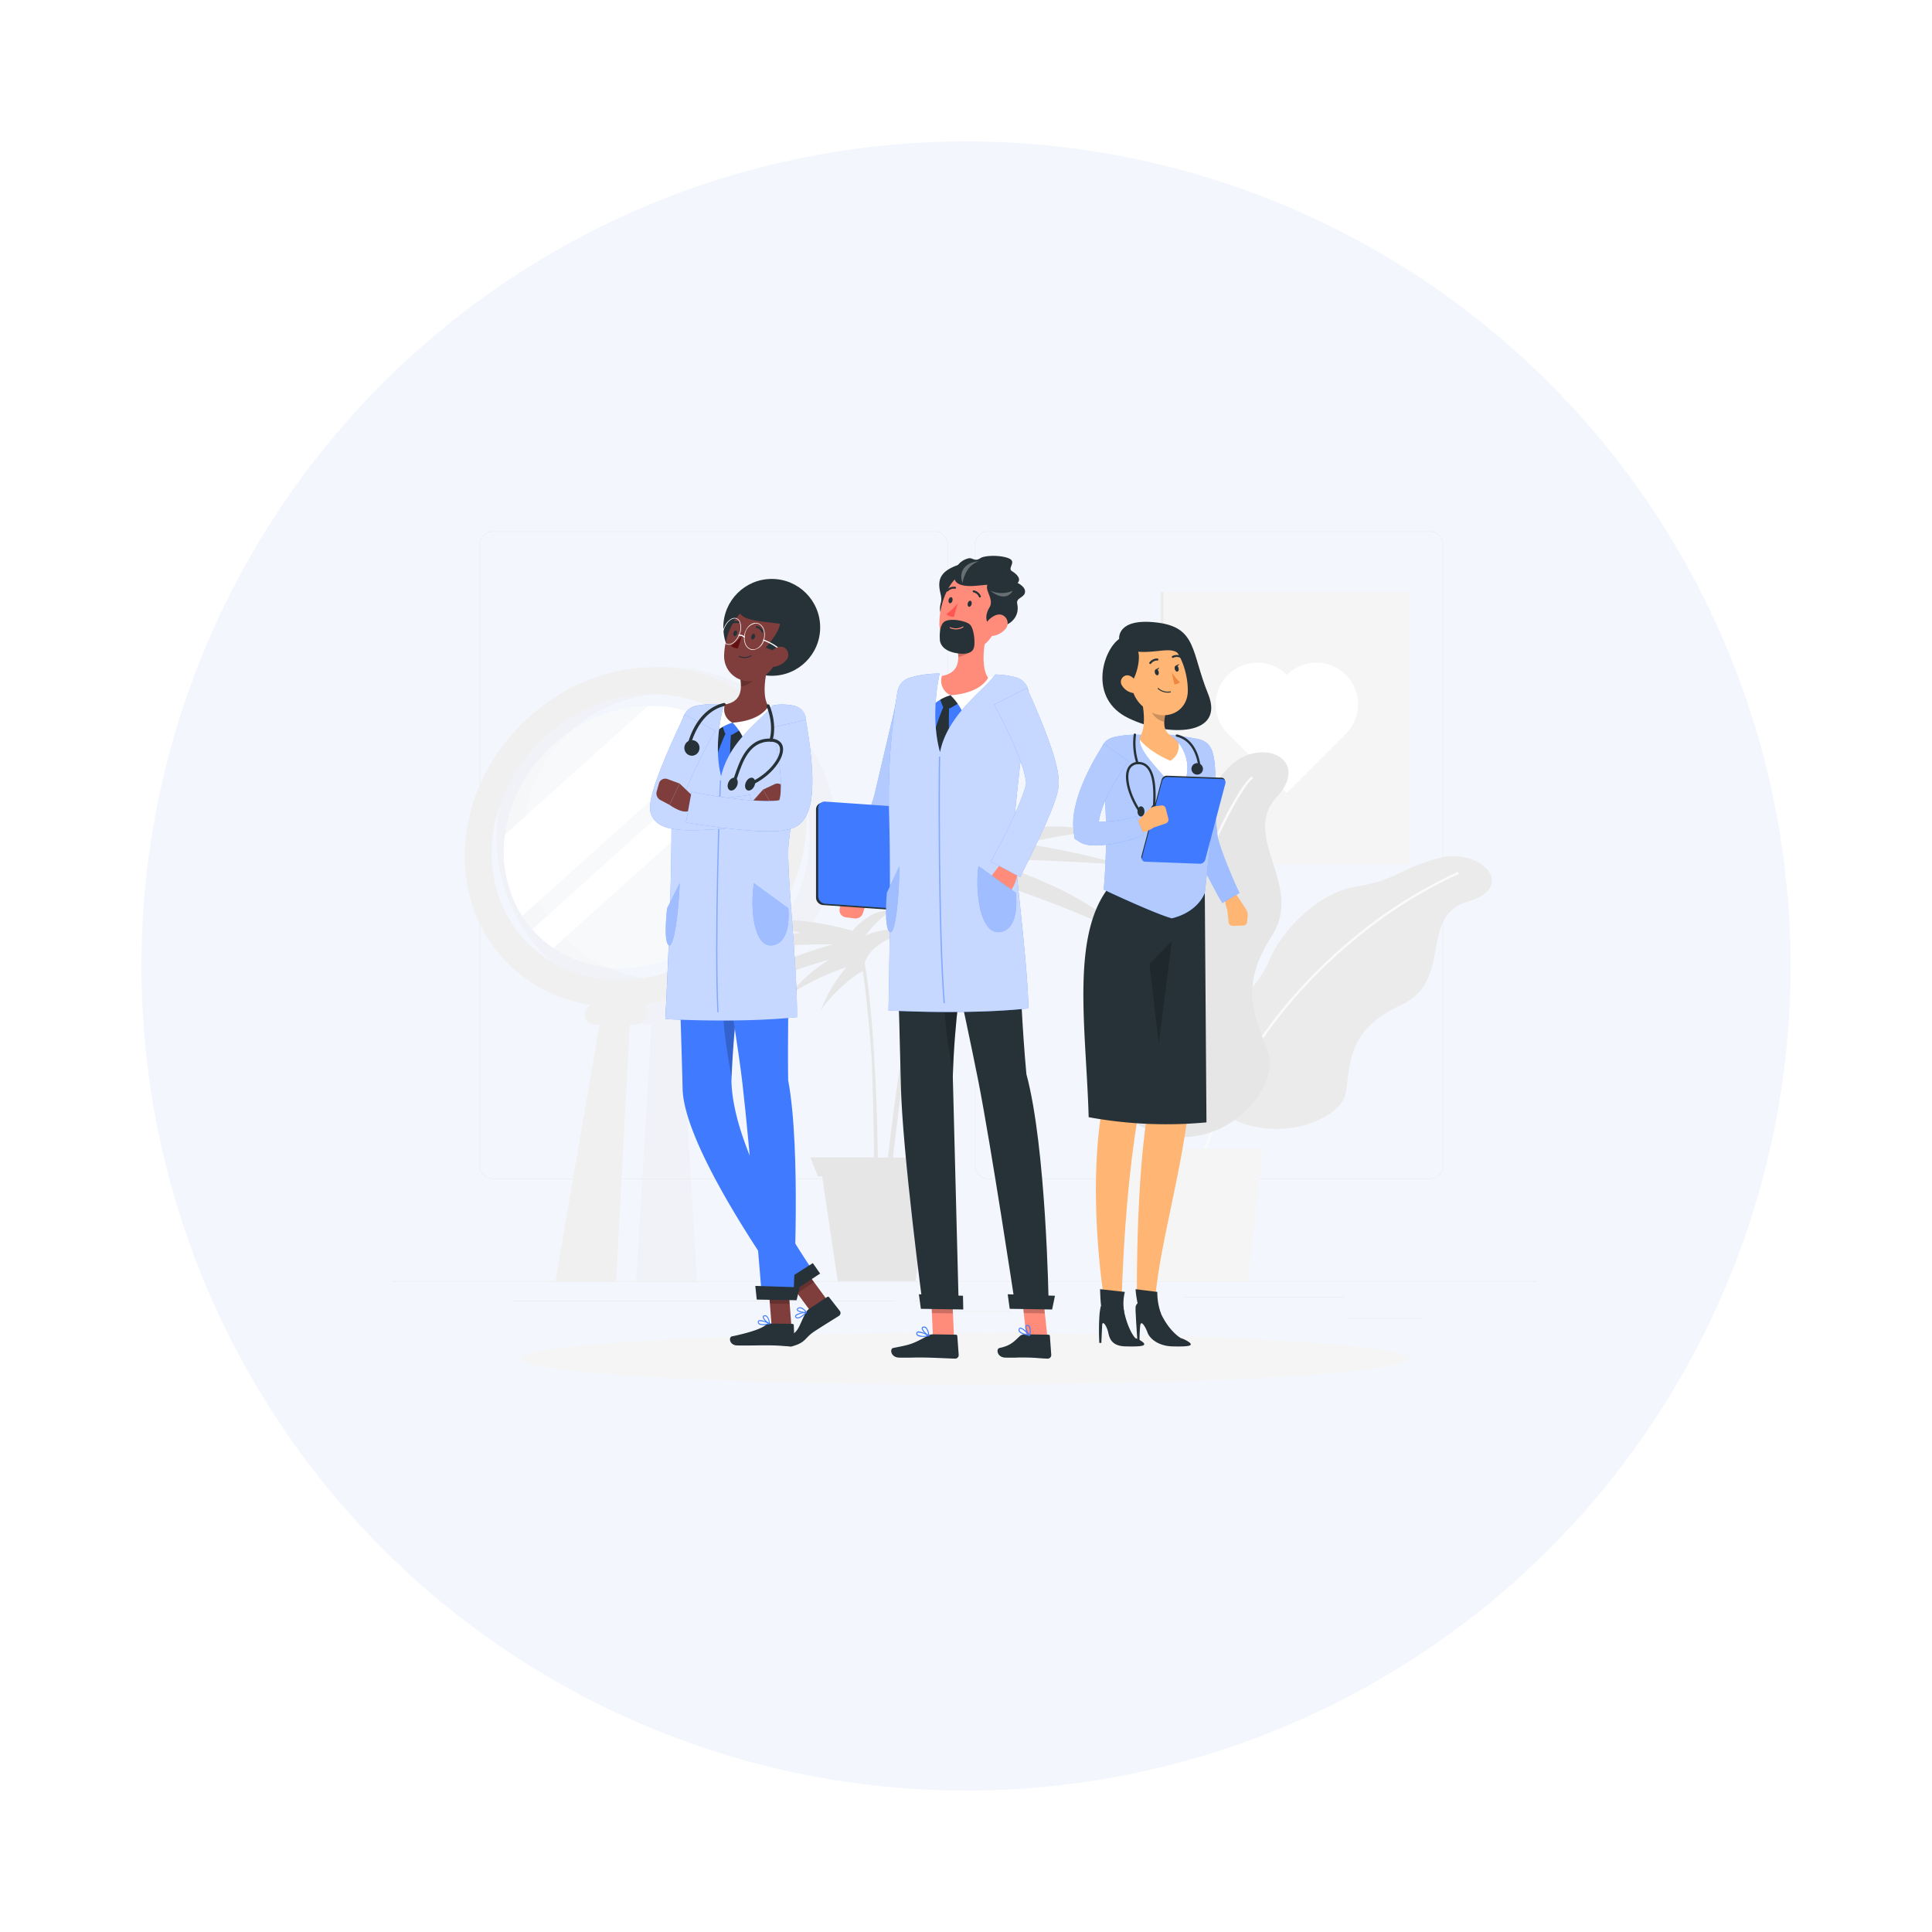 <svg xmlns="http://www.w3.org/2000/svg" xmlns:xlink="http://www.w3.org/1999/xlink" width="410" height="410" viewBox="0 0 410 410">
  <defs>
    <filter id="Ellipse_328" x="0" y="0" width="410" height="410" filterUnits="userSpaceOnUse">
      <feOffset dy="2" input="SourceAlpha"/>
      <feGaussianBlur stdDeviation="10" result="blur"/>
      <feFlood flood-opacity="0.059"/>
      <feComposite operator="in" in2="blur"/>
      <feComposite in="SourceGraphic"/>
    </filter>
  </defs>
  <g id="doctors" transform="translate(-5180 -5427)">
    <g transform="matrix(1, 0, 0, 1, 5180, 5427)" filter="url(#Ellipse_328)">
      <circle id="Ellipse_328-2" data-name="Ellipse 328" cx="175" cy="175" r="175" transform="translate(30 28)" fill="#f3f7fd"/>
    </g>
    <g id="Group_9842" data-name="Group 9842" transform="translate(5263.203 5484.804)">
      <g id="Background_Complete" data-name="Background Complete" transform="translate(0 54.953)">
        <g id="Group_9740" data-name="Group 9740" transform="translate(0 0)">
          <rect id="Rectangle_974" data-name="Rectangle 974" width="242.985" height="0.121" transform="translate(0 159.128)" fill="#ebebeb"/>
          <rect id="Rectangle_975" data-name="Rectangle 975" width="16.096" height="0.121" transform="translate(202.542 166.95)" fill="#ebebeb"/>
          <rect id="Rectangle_976" data-name="Rectangle 976" width="14.686" height="0.121" transform="translate(116.46 165.468)" fill="#ebebeb"/>
          <rect id="Rectangle_977" data-name="Rectangle 977" width="33.964" height="0.121" transform="translate(168.091 162.438)" fill="#ebebeb"/>
          <rect id="Rectangle_978" data-name="Rectangle 978" width="81.224" height="0.121" transform="translate(25.493 163.254)" fill="#ebebeb"/>
          <rect id="Rectangle_979" data-name="Rectangle 979" width="3.078" height="0.121" transform="translate(111.044 163.254)" fill="#ebebeb"/>
          <path id="Path_11405" data-name="Path 11405" d="M134.821,192.408H40.981a2.777,2.777,0,0,1-2.774-2.774V57.726a2.777,2.777,0,0,1,2.774-2.773h93.84a2.777,2.777,0,0,1,2.773,2.773V189.634A2.777,2.777,0,0,1,134.821,192.408ZM40.981,55.074a2.655,2.655,0,0,0-2.652,2.652V189.634a2.655,2.655,0,0,0,2.652,2.652h93.84a2.655,2.655,0,0,0,2.652-2.652V57.726a2.655,2.655,0,0,0-2.652-2.652Z" transform="translate(-19.64 -54.953)" fill="#ebebeb"/>
          <path id="Path_11406" data-name="Path 11406" d="M351.118,192.408h-93.84a2.777,2.777,0,0,1-2.773-2.774V57.726a2.776,2.776,0,0,1,2.773-2.773h93.84a2.777,2.777,0,0,1,2.774,2.773V189.634A2.777,2.777,0,0,1,351.118,192.408ZM257.278,55.074a2.655,2.655,0,0,0-2.652,2.652V189.634a2.655,2.655,0,0,0,2.652,2.652h93.84a2.656,2.656,0,0,0,2.653-2.652V57.726a2.655,2.655,0,0,0-2.653-2.652Z" transform="translate(-130.823 -54.953)" fill="#ebebeb"/>
        </g>
        <g id="Group_9746" data-name="Group 9746" transform="translate(15.412 12.871)">
          <g id="Group_9741" data-name="Group 9741" transform="translate(147.693)">
            <rect id="Rectangle_980" data-name="Rectangle 980" width="52.388" height="57.864" transform="translate(0.59)" fill="#f5f5f5"/>
            <rect id="Rectangle_981" data-name="Rectangle 981" width="0.59" height="57.864" transform="translate(0.59 57.864) rotate(180)" fill="#ebebeb"/>
            <path id="Path_11407" data-name="Path 11407" d="M387.278,114.877a8.853,8.853,0,0,0-12.52,0,8.853,8.853,0,0,0-12.52,12.52l12.52,12.521,12.52-12.521A8.853,8.853,0,0,0,387.278,114.877Z" transform="translate(-347.974 -97.294)" fill="#fff"/>
          </g>
          <g id="Group_9744" data-name="Group 9744" transform="translate(0 15.954)">
            <path id="Path_11408" data-name="Path 11408" d="M117.8,150.333a36.064,36.064,0,1,0-41.67,35.626,2.319,2.319,0,0,0,1.38,4.188h1L75.271,244.57H88.193l-3.232-54.424h1a2.319,2.319,0,0,0,1.379-4.189A36.071,36.071,0,0,0,117.8,150.333ZM81.729,180.688a30.357,30.357,0,1,1,30.359-30.355A30.356,30.356,0,0,1,81.729,180.688Z" transform="translate(-38.887 -114.267)" fill="#e6e6e6" opacity="0.3"/>
            <g id="Group_9743" data-name="Group 9743">
              <path id="Path_11409" data-name="Path 11409" d="M73.654,186.871c-15.362,0-26.416-12.455-24.689-27.817s15.584-27.821,30.945-27.821,26.421,12.455,24.693,27.821S89.021,186.871,73.654,186.871Z" transform="translate(-40.49 -122.988)" fill="#fafafa" opacity="0.6"/>
              <g id="Group_9742" data-name="Group 9742" transform="translate(8.299 8.246)">
                <path id="Path_11410" data-name="Path 11410" d="M79.912,131.236c-.176,0-.347,0-.524,0L49.033,158.528c-.024.176-.044.352-.064.528a25.467,25.467,0,0,0,3.72,16.74l43.338-38.957A25.068,25.068,0,0,0,79.912,131.236Z" transform="translate(-48.791 -131.236)" fill="#fff"/>
                <path id="Path_11411" data-name="Path 11411" d="M104.948,147.793,61.187,187.131a23.385,23.385,0,0,0,4.49,3.966l42.682-38.368A23.513,23.513,0,0,0,104.948,147.793Z" transform="translate(-55.163 -139.747)" fill="#fff"/>
              </g>
              <path id="Path_11412" data-name="Path 11412" d="M104.071,150.333c2.239-19.916-12.094-36.066-32.011-36.066s-37.877,16.15-40.116,36.066c-2.025,18.01,9.5,32.933,26.451,35.626a2.65,2.65,0,0,0-1.155,1.862,2.038,2.038,0,0,0,2.064,2.325h1L50.951,244.57H63.873l2.887-54.424h1a2.671,2.671,0,0,0,2.587-2.325,2.06,2.06,0,0,0-.737-1.863C87.164,183.264,102.047,168.341,104.071,150.333ZM64.593,180.688c-16.764,0-28.827-13.591-26.942-30.355s17-30.359,33.768-30.359,28.831,13.592,26.946,30.359S81.36,180.688,64.593,180.688Z" transform="translate(-31.714 -114.267)" fill="#f0f0f0"/>
            </g>
          </g>
          <g id="Group_9745" data-name="Group 9745" transform="translate(135.873 34.024)">
            <path id="Path_11413" data-name="Path 11413" d="M350.535,247.289c-4.713-5.74-2.458-15.641,3.151-17.449s9.629-6.658,11.466-11.257,9.3-13.884,18.239-15.328,8.43-3.495,17.438-6.017,17.009,6.11,6.4,9.164-3.025,16.752-14.151,21.945-10.743,11.43-11.773,18.525S360.95,259.97,350.535,247.289Z" transform="translate(-330.158 -174.752)" fill="#ebebeb"/>
            <path id="Path_11414" data-name="Path 11414" d="M350.893,269.313l-.469-.123c6.5-24.656,21.349-41.168,32.663-50.677a99.941,99.941,0,0,1,23.238-14.883l.185.449A99.488,99.488,0,0,0,383.387,218.9C372.131,228.358,357.357,244.787,350.893,269.313Z" transform="translate(-331.413 -178.272)" fill="#fafafa"/>
            <path id="Path_11415" data-name="Path 11415" d="M319.3,230.981c-7.084-3.524-10.231-14.763-6.264-19.4s4.973-11.588,4.2-17.2.951-18.809,8.016-24.726,5.559-7.759,12.127-14.811,18.018-2.206,10.323,6.188,6.013,18.622-1.024,29.457-3.48,17.018-.713,24.781S334.956,238.768,319.3,230.981Z" transform="translate(-311.305 -151.45)" fill="#e6e6e6"/>
            <path id="Path_11416" data-name="Path 11416" d="M337.761,247.09c-6.331-18.061-2.373-39.361,2.061-54.05,4.873-16.141,12-29.415,14.567-31.111l.268.405c-4.343,2.864-28.372,50.547-16.438,84.6Z" transform="translate(-323.208 -156.837)" fill="#fafafa"/>
            <path id="Path_11417" data-name="Path 11417" d="M347.84,324.444H317.19l3.1,28.164h24.458Z" transform="translate(-314.33 -240.375)" fill="#f5f5f5"/>
          </g>
          <path id="Path_11418" data-name="Path 11418" d="M165.962,212.088c-7.066,2.005-17.872,5.949-23.638,8.928,6.139-6.461,19.205-10.732,24.324-12.139-6.572-.149-22.472.844-22.472.844a130.957,130.957,0,0,1,15.719-3.32,58.871,58.871,0,0,0-10.807-1.9c7.715-2.416,20.462,1.026,21.748,1.49,1.149-1.346,4.8-4.959,8.17-4.085-1.569.709-3.769,2.976-5.452,5.11a15.959,15.959,0,0,1,10.344-.854c-3.167.291-9.285,2.511-10.435,6.69,1.678,9.25,2.65,27.893,2.773,41.236h2.149c2.152-19.223,6.95-49.04,10.941-60.661.078-1.139,1.714-5.781,3.656-6.458,1.754-.61,19.275-5.212,29.214-1.988a82.781,82.781,0,0,0-14.683,2.529,162.753,162.753,0,0,1,20.466,4.424s-21.049-1.323-29.831-1.126c6.615,1.875,23.407,7.569,30.643,16.181-10.3-5.642-33.88-13.883-38.372-13.607-.169.369-.351.828-.581,1.411-1.254,3.181-5.09,20.746-6.492,29.759-.948,6.1-2.806,20.1-3.887,29.534h10.614l-1.642,4.043h-.877l-3.3,22.2H167.729l-3.3-22.2h-.877l-1.643-4.043h13.522c-.065-6.9-.275-15.791-.462-19.9-.243-5.358-1.19-14.737-1.91-19.591-1.452.409-6.589,4.671-8.908,8.3a29.394,29.394,0,0,1,5.451-9.193c-3.6,1.164-9.228,3.692-12.4,6.206A32.89,32.89,0,0,1,165.962,212.088Z" transform="translate(-88.571 -134.08)" fill="#e6e6e6"/>
        </g>
      </g>
      <g id="Shadow" transform="translate(27.268 225.024)">
        <ellipse id="_Path_" data-name="&lt;Path&gt;" cx="94.224" cy="5.503" rx="94.224" ry="5.503" fill="#f5f5f5"/>
      </g>
      <g id="Character_1" data-name="Character 1" transform="translate(54.729 65.056)">
        <g id="Group_9761" data-name="Group 9761" transform="translate(0 0)">
          <circle id="Ellipse_277" data-name="Ellipse 277" cx="10.277" cy="10.277" r="10.277" transform="translate(15.567)" fill="#263238"/>
          <path id="Path_11419" data-name="Path 11419" d="M180.142,382.327l-3.555,2.35-5.7-7.76,3.555-2.35Z" transform="translate(-142.571 -229.347)" fill="#7f3e3b"/>
          <path id="Path_11420" data-name="Path 11420" d="M176.424,391.812l3.878-2.564a.308.308,0,0,1,.424.06l2.282,2.922a.722.722,0,0,1-.195,1.015c-1.411.9-3.473,2.148-5.231,3.31-2.056,1.359-1.758,2.3-4.52,3.1-1.67.479-2.344-1.133-1.664-1.492,3.1-1.633,2.65-2.31,4.309-5.485A2.261,2.261,0,0,1,176.424,391.812Z" transform="translate(-142.698 -236.864)" fill="#263238"/>
          <path id="Path_11421" data-name="Path 11421" d="M170.892,376.919l2.937,4,3.557-2.351-2.937-4Z" transform="translate(-142.573 -229.347)" opacity="0.2"/>
          <path id="Path_11422" data-name="Path 11422" d="M147.041,131.757a52.918,52.918,0,0,0-16.4-.8,4.549,4.549,0,0,0-3.976,3.405c-1.27,5.157-3.468,16.783-3.121,34.49,0,0,22.48.365,22.48.365.459-3.162.1-17.807,3.906-32.589A3.9,3.9,0,0,0,147.041,131.757Z" transform="translate(-118.218 -103.979)" fill="#263238"/>
          <path id="Path_11423" data-name="Path 11423" d="M144.084,138.949l.589,1.679a.48.48,0,0,0,.382.316l.854.131a.676.676,0,0,0,.446-.087l1.628-.957-1.658-1.522Z" transform="translate(-128.793 -108.006)" fill="#407bff"/>
          <path id="Path_11424" data-name="Path 11424" d="M143.7,142.583a1.943,1.943,0,0,0-.995-.131,44.38,44.38,0,0,0-3.1,9.019c1.368,4.608,1.987,5.11,1.987,5.11l1.993-5.285A66.851,66.851,0,0,1,143.7,142.583Z" transform="translate(-126.488 -110.024)" fill="#407bff"/>
          <path id="Path_11425" data-name="Path 11425" d="M153.907,109.791c-.909,3.025-2.074,8.6-.137,10.811-1.832,1.534-4.2,3.288-7.851,3.144s-2.763-2.6-1.669-3.854c3.5-.563,3.665-3.109,3.31-5.538Z" transform="translate(-128.387 -93.244)" fill="#7f3e3b"/>
          <path id="Path_11426" data-name="Path 11426" d="M157.508,131.291a4.312,4.312,0,0,0-.764-.341.324.324,0,0,0-.368.11c-.429.561-1.839,3.108-7.68,3.553a11.584,11.584,0,0,1,2.32,3.386c1.828-.718,6.63-2.935,6.654-6.425A.331.331,0,0,0,157.508,131.291Z" transform="translate(-131.163 -104.111)" fill="#fff"/>
          <path id="Path_11427" data-name="Path 11427" d="M141.954,130.412a.324.324,0,0,0-.334-.435,4.849,4.849,0,0,0-.6.1.426.426,0,0,0-.129.058c-.489.362-3.325,3.572-1.458,6.591a8.684,8.684,0,0,1,4.18-2.6A3.1,3.1,0,0,1,141.954,130.412Z" transform="translate(-126.077 -103.619)" fill="#fff"/>
          <path id="Path_11428" data-name="Path 11428" d="M155.836,113.624l-3.757,2.7a9.713,9.713,0,0,1,.123,1.715c1.324-.092,3.261-1.393,3.537-2.752A4.613,4.613,0,0,0,155.836,113.624Z" transform="translate(-132.902 -95.214)" opacity="0.2"/>
          <path id="Path_11429" data-name="Path 11429" d="M157.763,94.157c-1.341,4.027-1.924,6.442-4.517,8.1a5.293,5.293,0,0,1-8.233-4.733c.118-3.853,2.29-9.792,6.663-10.564A5.391,5.391,0,0,1,157.763,94.157Z" transform="translate(-129.269 -81.457)" fill="#7f3e3b"/>
          <path id="Path_11430" data-name="Path 11430" d="M159.577,93.9l-2.4-.967s2.869-3.145,3.034-5.051c-4.446-.683-10.64-.549-8.071-4.7,1.732-2.8,3.759-2.793,7.519-1.512,6.159,2.1,5.344,7.478,3.956,10.543A2.871,2.871,0,0,1,159.577,93.9Z" transform="translate(-132.625 -78.364)" fill="#263238"/>
          <path id="Path_11431" data-name="Path 11431" d="M166.071,104.861a.124.124,0,0,1-.086-.035,11.554,11.554,0,0,0-3.885-2.376.124.124,0,1,1,.077-.236,11.8,11.8,0,0,1,3.98,2.433.124.124,0,0,1-.086.214Z" transform="translate(-138.009 -89.346)" fill="#fff"/>
          <path id="Path_11432" data-name="Path 11432" d="M151.821,109.557a2.9,2.9,0,0,0,2.22-.293.1.1,0,0,0,.034-.138.1.1,0,0,0-.138-.026,2.766,2.766,0,0,1-2.443.132.105.105,0,0,0-.134.053.1.1,0,0,0,.047.13A3.175,3.175,0,0,0,151.821,109.557Z" transform="translate(-132.529 -92.88)" fill="#263238"/>
          <path id="Path_11433" data-name="Path 11433" d="M167.314,108.393a4.213,4.213,0,0,1-2.83,1.256c-1.394.038-1.68-1.287-.949-2.423.658-1.022,2.177-2.274,3.411-1.771A1.749,1.749,0,0,1,167.314,108.393Z" transform="translate(-138.591 -90.956)" fill="#7f3e3b"/>
          <path id="Path_11434" data-name="Path 11434" d="M135.783,251a205.572,205.572,0,0,1,5.794-41.475l-17.535-.283s1.074,30.556,1.379,43.355c.317,13.308,22.31,43.525,22.31,43.525l6.02-3.984S136.252,267.7,135.783,251Z" transform="translate(-118.491 -144.367)" fill="#407bff"/>
          <path id="Path_11435" data-name="Path 11435" d="M147.919,232.585c-5.212,6.845-3.361,19.722-1.593,28.821a197.269,197.269,0,0,1,3.478-29.953Z" transform="translate(-129.009 -155.782)" opacity="0.2"/>
          <path id="Path_11436" data-name="Path 11436" d="M170.158,381.456l7.159-4.732-1.549-2.217-7.53,4.795Z" transform="translate(-141.209 -229.316)" fill="#263238"/>
          <path id="Path_11437" data-name="Path 11437" d="M157.622,100.368c-.089.332-.335.564-.549.518s-.315-.353-.226-.686.335-.564.549-.518S157.71,100.035,157.622,100.368Z" transform="translate(-135.336 -88.045)" fill="#263238"/>
          <path id="Path_11438" data-name="Path 11438" d="M149.81,98.916c-.089.332-.335.564-.549.518s-.315-.353-.226-.685.335-.564.549-.518S149.9,98.583,149.81,98.916Z" transform="translate(-131.321 -87.298)" fill="#263238"/>
          <path id="Path_11439" data-name="Path 11439" d="M150.332,100.45A12.4,12.4,0,0,1,148,102.622a2.007,2.007,0,0,0,1.482.536Z" transform="translate(-130.804 -88.442)" fill="#630f0f"/>
          <path id="Path_11440" data-name="Path 11440" d="M160.216,97.7a.2.2,0,0,0,.1-.018.209.209,0,0,0,.111-.265,1.837,1.837,0,0,0-1.35-1.144.212.212,0,0,0-.234.17.188.188,0,0,0,.156.226h0a1.465,1.465,0,0,1,1.059.918A.185.185,0,0,0,160.216,97.7Z" transform="translate(-136.377 -86.294)" fill="#263238"/>
          <path id="Path_11441" data-name="Path 11441" d="M147.553,94.905a.208.208,0,0,0,.19-.027,1.642,1.642,0,0,1,1.439-.271.213.213,0,0,0,.264-.117.188.188,0,0,0-.1-.254,2.056,2.056,0,0,0-1.821.324.2.2,0,0,0-.057.277A.184.184,0,0,0,147.553,94.905Z" transform="translate(-130.513 -85.204)" fill="#263238"/>
          <g id="Group_9747" data-name="Group 9747" transform="translate(30.795 154.558)">
            <path id="Path_11442" data-name="Path 11442" d="M178.474,395.957a.1.1,0,0,0,.016-.1.093.093,0,0,0-.1-.057c-.211.023-2.074.241-2.362.768a.33.33,0,0,0,0,.317h0a.52.52,0,0,0,.4.307c.6.089,1.532-.726,2.037-1.219Zm-2.251.665a4.13,4.13,0,0,1,1.889-.589c-.708.65-1.313,1-1.648.953a.339.339,0,0,1-.263-.205.124.124,0,0,1,0-.125A.311.311,0,0,1,176.223,396.622Z" transform="translate(-175.988 -394.816)" fill="#407bff"/>
            <path id="Path_11443" data-name="Path 11443" d="M178.867,394.923a.093.093,0,0,0,.015-.025.1.1,0,0,0-.011-.1c-.028-.038-.7-.937-1.371-1.011a.724.724,0,0,0-.554.164h0c-.218.177-.214.339-.173.444.175.447,1.485.657,2.029.567A.1.1,0,0,0,178.867,394.923Zm-1.879-.741a.507.507,0,0,1,.076-.074h0a.525.525,0,0,1,.407-.119,2.163,2.163,0,0,1,1.125.791c-.6.025-1.534-.2-1.64-.467C176.95,394.295,176.933,394.252,176.988,394.182Zm.018-.153,0,0Z" transform="translate(-176.38 -393.782)" fill="#407bff"/>
          </g>
          <path id="Path_11444" data-name="Path 11444" d="M169.139,391.649l-4.205-.066-.764-9.759,4.205.066Z" transform="translate(-139.118 -233.078)" fill="#7f3e3b"/>
          <path id="Path_11445" data-name="Path 11445" d="M156.215,400.9l4.582.072a.3.3,0,0,1,.306.293l.159,3.752a.739.739,0,0,1-.738.739c-1.648-.054-2.158-.189-4.236-.222-2.429-.038-4.314.062-7.163.017-1.722-.027-1.887-1.773-1.139-1.927,2.368-.489,6.041-1.419,7.158-2.412A1.557,1.557,0,0,1,156.215,400.9Z" transform="translate(-130.582 -242.885)" fill="#263238"/>
          <path id="Path_11446" data-name="Path 11446" d="M164.173,381.83l.393,5.03,4.207.066-.393-5.03Z" transform="translate(-139.119 -233.081)" opacity="0.2"/>
          <path id="Path_11447" data-name="Path 11447" d="M155.646,250.841c-.244-18.972.987-33.733-1.514-41.1l-14.855-.24s5.221,29.552,6.692,42.254c1.528,13.207,4.042,44.281,4.042,44.281l6.777.1S158.435,265.645,155.646,250.841Z" transform="translate(-126.322 -144.497)" fill="#407bff"/>
          <path id="Path_11448" data-name="Path 11448" d="M158.926,387.373l8.458.133.654-2.742-9.42-.293Z" transform="translate(-136.264 -234.438)" fill="#263238"/>
          <g id="Group_9748" data-name="Group 9748" transform="translate(22.888 156.26)">
            <path id="Path_11449" data-name="Path 11449" d="M162.218,400.264a.109.109,0,0,0,.068-.083.1.1,0,0,0-.049-.1c-.186-.1-1.833-.921-2.347-.62a.343.343,0,0,0-.171.272h0a.544.544,0,0,0,.17.486c.444.4,1.641.2,2.316.051Zm-2.2-.648a3.851,3.851,0,0,1,1.863.517c-.924.179-1.607.156-1.856-.07a.355.355,0,0,1-.109-.321.129.129,0,0,1,.066-.109A.211.211,0,0,1,160.017,399.616Z" transform="translate(-159.715 -398.369)" fill="#407bff"/>
            <path id="Path_11450" data-name="Path 11450" d="M163.331,399.18a.109.109,0,0,0,.026-.014.107.107,0,0,0,.043-.092,2.772,2.772,0,0,0-.6-1.624.677.677,0,0,0-.541-.159h0c-.272.035-.354.177-.376.291-.091.483.876,1.379,1.371,1.6A.1.1,0,0,0,163.331,399.18Zm-1.156-1.666a.445.445,0,0,1,.1-.023h0a.494.494,0,0,1,.4.118,2.265,2.265,0,0,1,.509,1.3c-.5-.3-1.157-1.009-1.1-1.3C162.085,397.591,162.093,397.545,162.176,397.514Zm.094-.123h0Z" transform="translate(-160.829 -397.285)" fill="#407bff"/>
          </g>
          <g id="Group_9749" data-name="Group 9749" transform="translate(3.259 26.561)">
            <path id="Path_11451" data-name="Path 11451" d="M141.764,131.038c-2.455,3.07-8.9,7.284-10.607,14.661-1.859-7.338.65-15.214.65-15.214a20.684,20.684,0,0,0-6.211.329,3.649,3.649,0,0,0-2.561,2.755,125.3,125.3,0,0,0-2.407,24.358c-.039,15.432-1.3,39.308-1.3,39.308s15.627.918,27.95-.41c.056-11.793-2.4-31.817-1.762-37.05.82-6.733,2.693-19.87,3.621-25.337a3.157,3.157,0,0,0-2.161-3.6,11.67,11.67,0,0,0-4.37-.257A1.239,1.239,0,0,0,141.764,131.038Z" transform="translate(-119.324 -130.397)" fill="#407bff"/>
            <path id="Path_11452" data-name="Path 11452" d="M141.762,131.041c-2.457,3.07-8.9,7.283-10.6,14.658-1.859-7.338.65-15.214.65-15.214a20.684,20.684,0,0,0-6.211.329,3.649,3.649,0,0,0-2.561,2.755,125.3,125.3,0,0,0-2.407,24.358c-.039,15.432-1.3,39.308-1.3,39.308s15.627.918,27.95-.41c.056-11.793-2.4-31.817-1.762-37.05.82-6.734,2.693-19.875,3.622-25.341a3.11,3.11,0,0,0-2.018-3.547,11.8,11.8,0,0,0-4.509-.3A1.24,1.24,0,0,0,141.762,131.041Z" transform="translate(-119.324 -130.397)" fill="#fff" opacity="0.7"/>
          </g>
          <path id="Path_11453" data-name="Path 11453" d="M141.772,212.887c-.739-15.01.37-46.417.55-49.223l.261.017c-.18,2.8-1.288,34.193-.55,49.193Z" transform="translate(-127.476 -120.936)" fill="#407bff" opacity="0.5"/>
          <g id="Group_9752" data-name="Group 9752" transform="translate(0 28.787)">
            <g id="Group_9750" data-name="Group 9750">
              <path id="Path_11454" data-name="Path 11454" d="M126.472,138.41c-1.55,2.713-3.036,5.577-4.365,8.413-.67,1.42-1.3,2.851-1.838,4.266-.271.706-.518,1.406-.724,2.077a11.2,11.2,0,0,0-.415,1.747l-.007.041a2.016,2.016,0,0,0,.009-.212,3.017,3.017,0,0,0-.059-.5,2.925,2.925,0,0,0-.165-.495,2.793,2.793,0,0,0-.227-.4,1.808,1.808,0,0,0-.631-.589c-.156-.069.035.029.26.07a12.324,12.324,0,0,0,1.88.216,44.757,44.757,0,0,0,4.53-.045c1.554-.1,3.125-.238,4.7-.407.786-.086,1.572-.19,2.357-.295l1.175-.164.584-.09.29-.047.142-.023.07-.011.033-.006.016,0-.073.011-.144.028,1.412,6.48-.163.031-.092.014-.022,0-.043.005-.081.009-.159.018-.313.035-.622.067-1.238.133-2.476.238c-1.653.157-3.313.287-5,.37s-3.381.159-5.191.083a18.3,18.3,0,0,1-2.946-.337,7.474,7.474,0,0,1-2.033-.713,4.513,4.513,0,0,1-1.554-1.363,3.948,3.948,0,0,1-.636-1.443,3.6,3.6,0,0,1-.093-.8c0-.118,0-.291.008-.364l.01-.11a16.692,16.692,0,0,1,.585-3c.246-.886.519-1.723.808-2.538.582-1.627,1.206-3.188,1.845-4.734s1.321-3.057,2-4.566,1.377-2.989,2.109-4.523Z" transform="translate(-112.619 -134.977)" fill="#407bff"/>
            </g>
            <g id="Group_9751" data-name="Group 9751" opacity="0.7">
              <path id="Path_11455" data-name="Path 11455" d="M126.472,138.41c-1.55,2.713-3.036,5.577-4.365,8.413-.67,1.42-1.3,2.851-1.838,4.266-.271.706-.518,1.406-.724,2.077a11.2,11.2,0,0,0-.415,1.747l-.007.041a2.016,2.016,0,0,0,.009-.212,3.017,3.017,0,0,0-.059-.5,2.925,2.925,0,0,0-.165-.495,2.793,2.793,0,0,0-.227-.4,1.808,1.808,0,0,0-.631-.589c-.156-.069.035.029.26.07a12.324,12.324,0,0,0,1.88.216,44.757,44.757,0,0,0,4.53-.045c1.554-.1,3.125-.238,4.7-.407.786-.086,1.572-.19,2.357-.295l1.175-.164.584-.09.29-.047.142-.023.07-.011.033-.006.016,0-.073.011-.144.028,1.412,6.48-.163.031-.092.014-.022,0-.043.005-.081.009-.159.018-.313.035-.622.067-1.238.133-2.476.238c-1.653.157-3.313.287-5,.37s-3.381.159-5.191.083a18.3,18.3,0,0,1-2.946-.337,7.474,7.474,0,0,1-2.033-.713,4.513,4.513,0,0,1-1.554-1.363,3.948,3.948,0,0,1-.636-1.443,3.6,3.6,0,0,1-.093-.8c0-.118,0-.291.008-.364l.01-.11a16.692,16.692,0,0,1,.585-3c.246-.886.519-1.723.808-2.538.582-1.627,1.206-3.188,1.845-4.734s1.321-3.057,2-4.566,1.377-2.989,2.109-4.523Z" transform="translate(-112.619 -134.977)" fill="#fff"/>
            </g>
          </g>
          <g id="Group_9754" data-name="Group 9754" transform="translate(1.376 42.39)">
            <path id="Path_11456" data-name="Path 11456" d="M126.48,168.134l-3.172-3.035-2.158,4.512s3.18,2.415,4.615.986Z" transform="translate(-118.379 -164.064)" fill="#7f3e3b"/>
            <g id="Group_9753" data-name="Group 9753" transform="translate(19.699 1.035)">
              <path id="Path_11457" data-name="Path 11457" d="M155.986,171.038l2.907-3.288,2.52,4.328s-2.965,2.669-4.511,1.36Z" transform="translate(-155.986 -166.462)" fill="#7f3e3b"/>
              <path id="Path_11458" data-name="Path 11458" d="M166.331,165.993l.625,1.685a1.586,1.586,0,0,1-.642,1.856l-1.828,1.18-2.52-4.328,2.462-1.148A1.375,1.375,0,0,1,166.331,165.993Z" transform="translate(-159.06 -165.099)" fill="#7f3e3b"/>
            </g>
            <path id="Path_11459" data-name="Path 11459" d="M115.989,163.968,115.5,165.7a1.582,1.582,0,0,0,.795,1.8l1.921,1.025L120.378,164l-2.553-.941A1.376,1.376,0,0,0,115.989,163.968Z" transform="translate(-115.45 -162.97)" fill="#7f3e3b"/>
          </g>
          <g id="Group_9757" data-name="Group 9757" transform="translate(7.63 29.896)">
            <g id="Group_9755" data-name="Group 9755">
              <path id="Path_11460" data-name="Path 11460" d="M153.758,137.26c.175.942.31,1.785.451,2.674s.259,1.758.369,2.643c.229,1.767.415,3.55.508,5.377a33.9,33.9,0,0,1-.121,5.736,12.507,12.507,0,0,1-.86,3.379,7.929,7.929,0,0,1-.511.989c-.115.176-.218.343-.359.522l-.1.131c-.041.052-.049.067-.133.161a5.008,5.008,0,0,1-.431.435,5.094,5.094,0,0,1-1.44.878,7.433,7.433,0,0,1-1.077.35,16.267,16.267,0,0,1-3.221.381c-.968.03-1.891.011-2.8-.027-1.816-.076-3.575-.251-5.324-.427s-3.478-.4-5.2-.641c-1.733-.227-3.426-.486-5.187-.759l1.2-6.523c1.6.331,3.28.61,4.924.879,1.655.251,3.311.477,4.958.665s3.29.313,4.886.377c.8.028,1.581.036,2.319.007a9.183,9.183,0,0,0,1.857-.215.618.618,0,0,0,.138-.05,1.138,1.138,0,0,0-.344.227,1.7,1.7,0,0,0-.207.208c-.045.058-.024.028-.032.037l0,0c-.006.014,0-.006,0-.007.01-.031.035-.072.064-.154a6.507,6.507,0,0,0,.316-1.588,24.122,24.122,0,0,0-.072-4.493c-.152-1.578-.385-3.187-.673-4.795q-.225-1.2-.486-2.407c-.17-.79-.365-1.622-.56-2.346Z" transform="translate(-128.32 -137.26)" fill="#407bff"/>
            </g>
            <g id="Group_9756" data-name="Group 9756" opacity="0.7">
              <path id="Path_11461" data-name="Path 11461" d="M153.758,137.26c.175.942.31,1.785.451,2.674s.259,1.758.369,2.643c.229,1.767.415,3.55.508,5.377a33.9,33.9,0,0,1-.121,5.736,12.507,12.507,0,0,1-.86,3.379,7.929,7.929,0,0,1-.511.989c-.115.176-.218.343-.359.522l-.1.131c-.041.052-.049.067-.133.161a5.008,5.008,0,0,1-.431.435,5.094,5.094,0,0,1-1.44.878,7.433,7.433,0,0,1-1.077.35,16.267,16.267,0,0,1-3.221.381c-.968.03-1.891.011-2.8-.027-1.816-.076-3.575-.251-5.324-.427s-3.478-.4-5.2-.641c-1.733-.227-3.426-.486-5.187-.759l1.2-6.523c1.6.331,3.28.61,4.924.879,1.655.251,3.311.477,4.958.665s3.29.313,4.886.377c.8.028,1.581.036,2.319.007a9.183,9.183,0,0,0,1.857-.215.618.618,0,0,0,.138-.05,1.138,1.138,0,0,0-.344.227,1.7,1.7,0,0,0-.207.208c-.045.058-.024.028-.032.037l0,0c-.006.014,0-.006,0-.007.01-.031.035-.072.064-.154a6.507,6.507,0,0,0,.316-1.588,24.122,24.122,0,0,0-.072-4.493c-.152-1.578-.385-3.187-.673-4.795q-.225-1.2-.486-2.407c-.17-.79-.365-1.622-.56-2.346Z" transform="translate(-128.32 -137.26)" fill="#fff"/>
            </g>
          </g>
          <g id="Group_9758" data-name="Group 9758" transform="translate(21.759 64.589)">
            <path id="Path_11462" data-name="Path 11462" d="M157.716,208.65l7.275,5.312s.825,7.135-3.27,7.834S156.835,213.79,157.716,208.65Z" transform="translate(-157.393 -208.65)" fill="#407bff"/>
            <path id="Path_11463" data-name="Path 11463" d="M157.716,208.65l7.275,5.312s.825,7.135-3.27,7.834S156.835,213.79,157.716,208.65Z" transform="translate(-157.393 -208.65)" fill="#fff" opacity="0.5"/>
          </g>
          <g id="Group_9759" data-name="Group 9759" transform="translate(3.347 64.589)">
            <path id="Path_11464" data-name="Path 11464" d="M122.468,208.65l-2.669,5.312s-.849,7.135.345,7.834S122.308,213.79,122.468,208.65Z" transform="translate(-119.507 -208.65)" fill="#407bff"/>
            <path id="Path_11465" data-name="Path 11465" d="M122.468,208.65l-2.669,5.312s-.849,7.135.345,7.834S122.308,213.79,122.468,208.65Z" transform="translate(-119.507 -208.65)" fill="#fff" opacity="0.5"/>
          </g>
          <path id="Path_11466" data-name="Path 11466" d="M145.571,98.457a1.179,1.179,0,0,1-.261-.029,1.235,1.235,0,0,1-.8-.629,3.36,3.36,0,0,1-.07-2.6c.5-1.548,1.7-2.628,2.668-2.4a1.236,1.236,0,0,1,.8.629,3.36,3.36,0,0,1,.07,2.6h0C147.523,97.435,146.488,98.457,145.571,98.457Zm1.274-5.563c-.862,0-1.845.987-2.284,2.347a3.283,3.283,0,0,0,.06,2.5,1.112,1.112,0,0,0,.715.569c.914.212,2.043-.833,2.523-2.321h0a3.282,3.282,0,0,0-.06-2.5,1.112,1.112,0,0,0-.715-.569A1.067,1.067,0,0,0,146.845,92.894ZM147.919,96h0Z" transform="translate(-128.864 -84.494)" fill="#fff"/>
          <path id="Path_11467" data-name="Path 11467" d="M155.607,100.678a1.642,1.642,0,0,1-.363-.041,1.923,1.923,0,0,1-1.309-1.179,3.464,3.464,0,0,1-.157-2.141c.356-1.565,1.593-2.621,2.758-2.359a1.925,1.925,0,0,1,1.309,1.18,3.463,3.463,0,0,1,.157,2.14A2.8,2.8,0,0,1,155.607,100.678Zm.565-5.636a2.68,2.68,0,0,0-2.273,2.3,3.339,3.339,0,0,0,.15,2.063,1.8,1.8,0,0,0,1.223,1.108c1.1.252,2.268-.766,2.61-2.265a3.339,3.339,0,0,0-.151-2.063,1.8,1.8,0,0,0-1.223-1.108A1.5,1.5,0,0,0,156.171,95.041Z" transform="translate(-133.725 -85.599)" fill="#fff"/>
          <path id="Path_11468" data-name="Path 11468" d="M152.493,100.687a.123.123,0,0,1-.082-.031,1.274,1.274,0,0,0-1.029-.349.124.124,0,0,1-.049-.244,1.523,1.523,0,0,1,1.243.407.124.124,0,0,1-.083.217Z" transform="translate(-132.468 -88.236)" fill="#fff"/>
          <g id="Group_9760" data-name="Group 9760" transform="translate(7.143 26.321)">
            <path id="Path_11469" data-name="Path 11469" d="M152.474,155.417l-.264-.6c4.14-1.828,6.86-5.522,6.439-7.48-.223-1.035-1.315-1.253-2.2-1.236-4.272.037-5.7,4.266-6.854,7.665-.148.438-.29.858-.432,1.247l-.615-.223c.14-.386.28-.8.427-1.234,1.152-3.405,2.731-8.069,7.467-8.109h.052c2.1,0,2.652,1.1,2.793,1.752C159.771,149.445,156.96,153.435,152.474,155.417Z" transform="translate(-138.229 -137.894)" fill="#263238"/>
            <path id="Path_11470" data-name="Path 11470" d="M154.328,163.493c-.329.719-.195,1.485.3,1.71s1.159-.175,1.488-.895.194-1.485-.3-1.71S154.656,162.774,154.328,163.493Z" transform="translate(-141.108 -146.678)" fill="#263238"/>
            <path id="Path_11471" data-name="Path 11471" d="M146.72,163.493c-.329.719-.194,1.485.3,1.71s1.159-.175,1.488-.895.194-1.485-.3-1.71S147.048,162.774,146.72,163.493Z" transform="translate(-137.198 -146.678)" fill="#263238"/>
            <ellipse id="Ellipse_278" data-name="Ellipse 278" cx="1.655" cy="1.615" rx="1.655" ry="1.615" transform="translate(0 11.037) rotate(-84.63)" fill="#263238"/>
            <path id="Path_11472" data-name="Path 11472" d="M164.472,138.433a.327.327,0,0,1-.306-.444c.011-.027,1.036-2.831-.593-7.034a.327.327,0,0,1,.61-.237c1.727,4.456.641,7.383.594,7.505A.326.326,0,0,1,164.472,138.433Z" transform="translate(-145.942 -130.215)" fill="#263238"/>
            <path id="Path_11473" data-name="Path 11473" d="M129.3,139.276a.354.354,0,0,1-.067-.007.327.327,0,0,1-.253-.387c.064-.308,1.643-7.542,7.709-8.969a.327.327,0,1,1,.15.637c-5.665,1.334-7.2,8.4-7.219,8.466A.328.328,0,0,1,129.3,139.276Z" transform="translate(-128.17 -129.904)" fill="#263238"/>
          </g>
        </g>
      </g>
      <g id="Character_2" data-name="Character 2" transform="translate(89.969 60.159)">
        <g id="Group_9775" data-name="Group 9775" transform="translate(0 0)">
          <path id="Path_11474" data-name="Path 11474" d="M240.177,395.755l-4.47-.07-.453-10.378,4.469.07Z" transform="translate(-210.897 -229.972)" fill="#ff8b7b"/>
          <path id="Path_11475" data-name="Path 11475" d="M226.791,405.6l4.875.077a.331.331,0,0,1,.335.312l.289,3.99a.759.759,0,0,1-.761.785c-1.754-.057-4.28-.2-6.49-.236-2.584-.04-2.336.066-5.367.018-1.833-.029-2.064-1.893-1.272-2.049,3.606-.71,3.968-.748,7.264-2.565A2.3,2.3,0,0,1,226.791,405.6Z" transform="translate(-202.012 -240.401)" fill="#263238"/>
          <path id="Path_11476" data-name="Path 11476" d="M235.257,385.313l.232,5.349,4.471.07-.233-5.349Z" transform="translate(-210.898 -229.975)" opacity="0.2"/>
          <path id="Path_11477" data-name="Path 11477" d="M242.975,119.368a56.508,56.508,0,0,0-17.463-.846,4.652,4.652,0,0,0-4.12,3.621c-1.186,5.485-3.152,17.849-2.219,36.679,0,0,23.918.388,23.918.388.388-3.362-.466-18.937,3.114-34.657A4.278,4.278,0,0,0,242.975,119.368Z" transform="translate(-202.506 -92.679)" fill="#407bff"/>
          <path id="Path_11478" data-name="Path 11478" d="M239,127.017l.68,1.785a.532.532,0,0,0,.416.336l.912.139a.71.71,0,0,0,.472-.092l1.7-1.019-1.811-1.618Z" transform="translate(-212.823 -96.962)" fill="#263238"/>
          <path id="Path_11479" data-name="Path 11479" d="M239,130.882a2.081,2.081,0,0,0-1.061-.139,45.952,45.952,0,0,0-3.011,9.592c1.6,4.9,2.276,5.435,2.276,5.435l1.951-5.62A71.183,71.183,0,0,1,239,130.882Z" transform="translate(-210.727 -99.108)" fill="#263238"/>
          <path id="Path_11480" data-name="Path 11480" d="M248.916,96.009c-.87,3.216-1.931,9.149.2,11.5-1.9,1.631-4.363,3.5-8.249,3.344s-3.021-2.768-1.9-4.1c3.7-.6,3.8-3.306,3.343-5.889Z" transform="translate(-212.318 -81.264)" fill="#ff8b7b"/>
          <path id="Path_11481" data-name="Path 11481" d="M253.143,118.873a4.693,4.693,0,0,0-.824-.363.337.337,0,0,0-.388.117c-.438.6-1.857,3.305-8.054,3.779a12.845,12.845,0,0,1,2.575,3.6c1.921-.764,6.956-3.121,6.871-6.834A.364.364,0,0,0,253.143,118.873Z" transform="translate(-215.329 -92.82)" fill="#fff"/>
          <path id="Path_11482" data-name="Path 11482" d="M236.6,117.938a.355.355,0,0,0-.369-.463,5.055,5.055,0,0,0-.639.106.436.436,0,0,0-.136.061c-.509.384-3.422,3.8-1.34,7.009a8.872,8.872,0,0,1,4.362-2.768A3.394,3.394,0,0,1,236.6,117.938Z" transform="translate(-209.932 -92.297)" fill="#fff"/>
          <path id="Path_11483" data-name="Path 11483" d="M250.768,100.084l-3.909,2.871a10.432,10.432,0,0,1,.186,1.824c1.4-.1,3.423-1.482,3.673-2.927A4.9,4.9,0,0,0,250.768,100.084Z" transform="translate(-216.862 -83.358)" opacity="0.2"/>
          <path id="Path_11484" data-name="Path 11484" d="M241.44,79.948c-2.275.738-2.623-1.057-2.159-2.82.289-1.1-.108-1.8-.269-3.005-.262-1.979.233-3.726,3.919-5.01,4.784-1.666,3.726,1.145,3.917,2.306s-1.8,1.859-1.7,3.052A5.388,5.388,0,0,1,241.44,79.948Z" transform="translate(-212.798 -67.174)" fill="#263238"/>
          <path id="Path_11485" data-name="Path 11485" d="M252.468,79.382c-1.3,4.283-1.84,6.85-4.545,8.61a5.769,5.769,0,0,1-8.907-5.034c0-4.1,2.123-10.413,6.749-11.235A5.9,5.9,0,0,1,252.468,79.382Z" transform="translate(-212.831 -68.728)" fill="#ff8b7b"/>
          <path id="Path_11486" data-name="Path 11486" d="M254.483,71.894c-2.309-.409-5.041.573-7.342-.016-1.827-.467-1.81-1.683-1.542-2.91a3.848,3.848,0,0,1,2.8-2.741c.9-.337,1.374.79,2.62-.069.841-.58,4.048-.726,5.95,0s-.274,2.106.744,2.74C260.844,70.852,258.843,72.665,254.483,71.894Z" transform="translate(-216.147 -65.667)" fill="#263238"/>
          <path id="Path_11487" data-name="Path 11487" d="M248.841,72.608c-.819-1.863.042-4.348,3.473-4.588C249.306,68.923,248.841,72.608,248.841,72.608Z" transform="translate(-217.733 -66.876)" fill="#fff" opacity="0.3"/>
          <path id="Path_11488" data-name="Path 11488" d="M261.042,85.617c-1.933-.307-1.834-2.506-.884-4.025.9-1.441-.432-3.033-.524-4.134s.929-2.23,2.9-2.137,5.133,1.354,5.187,2.8-1.981,1.275-1.665,2.68C266.762,83.935,263.875,86.066,261.042,85.617Z" transform="translate(-223.359 -70.627)" fill="#263238"/>
          <path id="Path_11489" data-name="Path 11489" d="M266.007,80.886c-.82,1.462-2.528,1.774-4.74-.012A5.9,5.9,0,0,0,266.007,80.886Z" transform="translate(-224.268 -73.484)" fill="#fff" opacity="0.3"/>
          <path id="Path_11490" data-name="Path 11490" d="M239.944,94.148c-.887.939-.813,2.825-.762,3.73s.815,2.389,3.657,2.818,3.509-.581,3.647-1.532-.012-3.659-.921-4.562C244.705,93.746,240.949,93.084,239.944,94.148Z" transform="translate(-212.902 -80.024)" fill="#263238"/>
          <path id="Path_11491" data-name="Path 11491" d="M244.05,97.015A3.039,3.039,0,0,0,246.4,96.7a.1.1,0,1,0-.116-.174,2.913,2.913,0,0,1-2.593.14.109.109,0,0,0-.14.057.1.1,0,0,0,.054.138A3.411,3.411,0,0,0,244.05,97.015Z" transform="translate(-215.158 -81.522)" fill="#ff8b7b"/>
          <path id="Path_11492" data-name="Path 11492" d="M262.82,94.522a4.339,4.339,0,0,1-2.969,1.335c-1.481.04-1.828-1.368-1.087-2.577.668-1.087,2.243-2.418,3.571-1.883A1.877,1.877,0,0,1,262.82,94.522Z" transform="translate(-222.788 -78.83)" fill="#ff8b7b"/>
          <path id="Path_11493" data-name="Path 11493" d="M231.811,246.184c.585-22.5,6.3-44.107,6.3-44.107l-18.647-.3s1.04,32.5,1.323,46.106c.293,14.152,4.719,47.376,4.719,47.376l7.57.116S232.254,263.94,231.811,246.184Z" transform="translate(-202.78 -135.632)" fill="#263238"/>
          <path id="Path_11494" data-name="Path 11494" d="M244.727,226.6c-5.565,7.279-3.64,20.974-1.79,30.65a210.044,210.044,0,0,1,3.8-31.854Z" transform="translate(-213.877 -147.77)" opacity="0.2"/>
          <path id="Path_11495" data-name="Path 11495" d="M230.471,391.207l9,.142-.061-2.916-9.359-.312Z" transform="translate(-208.222 -231.418)" fill="#263238"/>
          <path id="Path_11496" data-name="Path 11496" d="M252.178,85.987c-.084.353-.338.6-.567.551s-.347-.376-.263-.729.338-.6.567-.551S252.262,85.634,252.178,85.987Z" transform="translate(-219.156 -75.734)" fill="#263238"/>
          <path id="Path_11497" data-name="Path 11497" d="M243.824,84.442c-.084.353-.338.6-.567.551s-.347-.376-.263-.729.338-.6.567-.551S243.908,84.089,243.824,84.442Z" transform="translate(-214.862 -74.94)" fill="#263238"/>
          <path id="Path_11498" data-name="Path 11498" d="M244.462,86.366a12.6,12.6,0,0,1-2.414,2.31,2.187,2.187,0,0,0,1.593.569Z" transform="translate(-214.389 -76.307)" fill="#ff5652"/>
          <path id="Path_11499" data-name="Path 11499" d="M255.056,82.244a.218.218,0,0,0,.215-.3,2.031,2.031,0,0,0-1.472-1.216.218.218,0,0,0-.244.18.206.206,0,0,0,.173.24h0a1.622,1.622,0,0,1,1.155.976A.206.206,0,0,0,255.056,82.244Z" transform="translate(-220.303 -73.406)" fill="#263238"/>
          <path id="Path_11500" data-name="Path 11500" d="M242.2,80.153a.215.215,0,0,0,.193-.06,1.708,1.708,0,0,1,1.449-.529.218.218,0,0,0,.252-.168.205.205,0,0,0-.159-.248,2.136,2.136,0,0,0-1.837.648.212.212,0,0,0,0,.3A.2.2,0,0,0,242.2,80.153Z" transform="translate(-214.384 -72.585)" fill="#263238"/>
          <g id="Group_9762" data-name="Group 9762" transform="translate(21.276 163.557)">
            <path id="Path_11501" data-name="Path 11501" d="M231.593,405.355a.111.111,0,0,0,.075-.084.1.1,0,0,0-.051-.11c-.2-.108-1.949-1.048-2.507-.754a.353.353,0,0,0-.19.279h0a.577.577,0,0,0,.173.519c.468.442,1.759.286,2.486.154Zm-2.351-.777a4.273,4.273,0,0,1,1.991.624,2.836,2.836,0,0,1-1.992-.154.375.375,0,0,1-.111-.343.132.132,0,0,1,.073-.112A.216.216,0,0,1,229.243,404.578Z" transform="translate(-228.914 -403.318)" fill="#407bff"/>
            <path id="Path_11502" data-name="Path 11502" d="M232.813,404.263a.105.105,0,0,0,.028-.013.109.109,0,0,0,.049-.1,2.93,2.93,0,0,0-.607-1.734.752.752,0,0,0-.578-.191h0c-.293.025-.384.172-.41.29-.107.5.913,1.489,1.44,1.74A.1.1,0,0,0,232.813,404.263Zm-1.207-1.8a.511.511,0,0,1,.109-.02h0a.547.547,0,0,1,.425.142,2.4,2.4,0,0,1,.52,1.388c-.534-.34-1.223-1.111-1.158-1.414C231.506,402.537,231.516,402.489,231.606,402.46Zm.1-.126h0Z" transform="translate(-230.134 -402.226)" fill="#407bff"/>
          </g>
          <path id="Path_11503" data-name="Path 11503" d="M280.261,395.755l-4.474-.07-1.124-10.378,4.474.07Z" transform="translate(-231.154 -229.972)" fill="#ff8b7b"/>
          <path id="Path_11504" data-name="Path 11504" d="M270.3,405.6l4.875.077a.331.331,0,0,1,.335.312l.289,3.99a.758.758,0,0,1-.761.785c-1.754-.057-2.3-.2-4.512-.236-2.584-.04-1.395.066-4.426.018-1.833-.029-2.063-1.885-1.272-2.049,2.5-.52,3.188-1.509,4.345-2.565A1.62,1.62,0,0,1,270.3,405.6Z" transform="translate(-225.878 -240.401)" fill="#263238"/>
          <path id="Path_11505" data-name="Path 11505" d="M274.666,385.313l.578,5.349,4.476.07-.578-5.349Z" transform="translate(-231.156 -229.975)" opacity="0.2"/>
          <path id="Path_11506" data-name="Path 11506" d="M255.991,245.758c-1.855-20.109-1.164-35.622-4.058-43.458l-15.806-.255s7.031,31.793,9.661,45.187c2.734,13.927,7.705,46.84,7.705,46.84l7.21.1S260.2,261.315,255.991,245.758Z" transform="translate(-211.345 -135.769)" fill="#263238"/>
          <path id="Path_11507" data-name="Path 11507" d="M269.263,391.207l9,.142.608-2.916-10.028-.312Z" transform="translate(-228.162 -231.418)" fill="#263238"/>
          <g id="Group_9763" data-name="Group 9763" transform="translate(42.968 163.194)">
            <path id="Path_11508" data-name="Path 11508" d="M275.877,404.435a.111.111,0,0,0,.1-.054.105.105,0,0,0-.01-.122c-.146-.171-1.447-1.665-2.066-1.577a.352.352,0,0,0-.271.2h0a.594.594,0,0,0-.018.552c.282.581,1.533.876,2.253,1Zm-1.913-1.546c.356.012,1.109.708,1.631,1.278-.974-.2-1.636-.5-1.795-.83a.387.387,0,0,1,.015-.364.133.133,0,0,1,.106-.082A.237.237,0,0,1,273.964,402.889Z" transform="translate(-273.55 -402.094)" fill="#407bff"/>
            <path id="Path_11509" data-name="Path 11509" d="M277.41,403.818a.092.092,0,0,0,.03,0,.111.111,0,0,0,.078-.074,3.036,3.036,0,0,0,.033-1.857.739.739,0,0,0-.471-.38h0c-.28-.077-.415.031-.479.135-.273.443.335,1.729.738,2.148A.1.1,0,0,0,277.41,403.818Zm-.5-2.129a.472.472,0,0,1,.108.018h0a.536.536,0,0,1,.345.28,2.481,2.481,0,0,1,.005,1.5c-.379-.506-.752-1.476-.588-1.742C276.791,401.728,276.818,401.687,276.91,401.69Zm.139-.084h0Z" transform="translate(-275.084 -401.478)" fill="#407bff"/>
          </g>
          <g id="Group_9764" data-name="Group 9764" transform="translate(4.993 68.284)">
            <path id="Path_11510" data-name="Path 11510" d="M199.1,206.178l-2.592,3.8,5.137,1.568s1.939-3.715.172-5Z" transform="translate(-195.975 -206.178)" fill="#ff8b7b"/>
            <path id="Path_11511" data-name="Path 11511" d="M196.726,218.618l1.9.242a1.628,1.628,0,0,0,1.735-1.112l.717-2.177L195.944,214l-.511,2.827A1.512,1.512,0,0,0,196.726,218.618Z" transform="translate(-195.407 -210.2)" fill="#ff8b7b"/>
          </g>
          <g id="Group_9767" data-name="Group 9767" transform="translate(5.743 29.138)">
            <g id="Group_9765" data-name="Group 9765">
              <path id="Path_11512" data-name="Path 11512" d="M216.189,127.6q-1.481,4.955-2.855,9.948c-.935,3.314-1.817,6.663-2.66,9.954-.166.707-.5,1.926-.782,2.741-.29.876-.581,1.717-.881,2.55-.6,1.663-1.214,3.3-1.837,4.924l-3.677,9.762-6.546-2.626c1.353-3.147,2.621-6.354,3.852-9.548.6-1.6,1.187-3.208,1.745-4.8.277-.8.548-1.587.789-2.355.251-.827.362-1.28.576-2.257.775-3.426,1.61-6.769,2.387-10.148q1.2-5.054,2.341-10.117Z" transform="translate(-196.95 -125.625)" fill="#407bff"/>
            </g>
            <g id="Group_9766" data-name="Group 9766" opacity="0.6">
              <path id="Path_11513" data-name="Path 11513" d="M216.189,127.6q-1.481,4.955-2.855,9.948c-.935,3.314-1.817,6.663-2.66,9.954-.166.707-.5,1.926-.782,2.741-.29.876-.581,1.717-.881,2.55-.6,1.663-1.214,3.3-1.837,4.924l-3.677,9.762-6.546-2.626c1.353-3.147,2.621-6.354,3.852-9.548.6-1.6,1.187-3.208,1.745-4.8.277-.8.548-1.587.789-2.355.251-.827.362-1.28.576-2.257.775-3.426,1.61-6.769,2.387-10.148q1.2-5.054,2.341-10.117Z" transform="translate(-196.95 -125.625)" fill="#fff"/>
            </g>
          </g>
          <path id="Path_11514" data-name="Path 11514" d="M213.869,197.111l-27.249-1.891a1.619,1.619,0,0,1-1.487-1.59V174.922a1.369,1.369,0,0,1,1.487-1.383l27.249,1.891a1.618,1.618,0,0,1,1.487,1.59v18.707A1.369,1.369,0,0,1,213.869,197.111Z" transform="translate(-185.133 -121.115)" fill="#263238"/>
          <path id="Path_11515" data-name="Path 11515" d="M214.839,196.539l-27.25-1.891a1.618,1.618,0,0,1-1.486-1.59V174.351a1.369,1.369,0,0,1,1.486-1.384l27.25,1.891a1.618,1.618,0,0,1,1.486,1.59v18.707A1.369,1.369,0,0,1,214.839,196.539Z" transform="translate(-185.632 -120.821)" fill="#407bff"/>
          <g id="Group_9768" data-name="Group 9768" transform="translate(15.376 24.959)">
            <path id="Path_11516" data-name="Path 11516" d="M239.435,117.243c-2.233,3.3-10.082,8.316-11.723,16.491-2.212-7.8-.082-16.69-.082-16.69a22.263,22.263,0,0,0-6.307.862,3.725,3.725,0,0,0-2.636,2.93,132.189,132.189,0,0,0-1.782,25.9c.451,16.412-.133,41.8-.133,41.8s16.648.976,29.71-.436c-.316-12.541-3.567-33.837-3.056-39.4.658-7.16,2.23-21.131,3.043-26.946a3.471,3.471,0,0,0-2.413-3.825A17.412,17.412,0,0,0,239.435,117.243Z" transform="translate(-216.772 -117.025)" fill="#407bff"/>
            <path id="Path_11517" data-name="Path 11517" d="M239.435,117.243c-2.233,3.3-10.082,8.316-11.723,16.491-2.212-7.8-.082-16.69-.082-16.69a22.263,22.263,0,0,0-6.307.862,3.725,3.725,0,0,0-2.636,2.93,132.189,132.189,0,0,0-1.782,25.9c.451,16.412-.133,41.8-.133,41.8s16.648.976,29.71-.436c-.316-12.541-3.567-33.837-3.056-39.4.658-7.162,2.23-21.137,3.044-26.949a3.418,3.418,0,0,0-2.259-3.772A17.273,17.273,0,0,0,239.435,117.243Z" transform="translate(-216.772 -117.025)" fill="#fff" opacity="0.7"/>
          </g>
          <g id="Group_9769" data-name="Group 9769" transform="translate(35.901 65.093)">
            <path id="Path_11518" data-name="Path 11518" d="M263.238,199.611l-2.788,3.661,5.048,1.835s2.131-3.608.433-4.985Z" transform="translate(-259.749 -199.611)" fill="#ff8b7b"/>
            <path id="Path_11519" data-name="Path 11519" d="M260.248,211.8l1.888.341a1.628,1.628,0,0,0,1.791-1.02l.83-2.136-5.048-1.835-.658,2.8A1.511,1.511,0,0,0,260.248,211.8Z" transform="translate(-259.008 -203.484)" fill="#ff8b7b"/>
          </g>
          <g id="Group_9772" data-name="Group 9772" transform="translate(37.097 28.033)">
            <g id="Group_9770" data-name="Group 9770">
              <path id="Path_11520" data-name="Path 11520" d="M269.119,123.352c.73,1.6,1.408,3.118,2.072,4.7s1.318,3.141,1.928,4.751,1.193,3.245,1.715,4.968c.259.863.5,1.747.7,2.7.1.479.186.975.253,1.508a11.619,11.619,0,0,1,.091,1.8c-.012.206-.029.413-.05.617l-.079.483c-.055.33-.123.565-.188.851-.138.505-.282.978-.429,1.426-.3.9-.617,1.721-.947,2.535-.659,1.624-1.366,3.172-2.081,4.71s-1.433,3.059-2.175,4.568-1.472,3-2.233,4.538l-6.224-3.318c1.579-2.811,3.073-5.751,4.452-8.665.68-1.463,1.326-2.937,1.9-4.384.286-.722.557-1.443.774-2.121l.152-.5.118-.46c.019-.119.063-.284.068-.363l.019-.13c-.006,0-.008,0,0,0l-.017-.274c-.021-.134-.023-.245-.051-.4-.045-.287-.109-.6-.187-.934-.155-.661-.366-1.371-.6-2.087-.469-1.436-1.053-2.9-1.686-4.358s-1.3-2.917-2.014-4.362-1.461-2.9-2.221-4.257Z" transform="translate(-261.469 -123.352)" fill="#407bff"/>
            </g>
            <g id="Group_9771" data-name="Group 9771" opacity="0.7">
              <path id="Path_11521" data-name="Path 11521" d="M269.119,123.352c.73,1.6,1.408,3.118,2.072,4.7s1.318,3.141,1.928,4.751,1.193,3.245,1.715,4.968c.259.863.5,1.747.7,2.7.1.479.186.975.253,1.508a11.619,11.619,0,0,1,.091,1.8c-.012.206-.029.413-.05.617l-.079.483c-.055.33-.123.565-.188.851-.138.505-.282.978-.429,1.426-.3.9-.617,1.721-.947,2.535-.659,1.624-1.366,3.172-2.081,4.71s-1.433,3.059-2.175,4.568-1.472,3-2.233,4.538l-6.224-3.318c1.579-2.811,3.073-5.751,4.452-8.665.68-1.463,1.326-2.937,1.9-4.384.286-.722.557-1.443.774-2.121l.152-.5.118-.46c.019-.119.063-.284.068-.363l.019-.13c-.006,0-.008,0,0,0l-.017-.274c-.021-.134-.023-.245-.051-.4-.045-.287-.109-.6-.187-.934-.155-.661-.366-1.371-.6-2.087-.469-1.436-1.053-2.9-1.686-4.358s-1.3-2.917-2.014-4.362-1.461-2.9-2.221-4.257Z" transform="translate(-261.469 -123.352)" fill="#fff"/>
            </g>
          </g>
          <g id="Group_9773" data-name="Group 9773" transform="translate(34.248 65.836)">
            <path id="Path_11522" data-name="Path 11522" d="M255.832,201.141l7.907,5.649s1.105,7.588-3.227,8.331S255.059,206.607,255.832,201.141Z" transform="translate(-255.606 -201.141)" fill="#407bff"/>
            <path id="Path_11523" data-name="Path 11523" d="M255.832,201.141l7.907,5.649s1.105,7.588-3.227,8.331S255.059,206.607,255.832,201.141Z" transform="translate(-255.606 -201.141)" fill="#fff" opacity="0.5"/>
          </g>
          <g id="Group_9774" data-name="Group 9774" transform="translate(14.855 65.836)">
            <path id="Path_11524" data-name="Path 11524" d="M218.546,201.141l-2.668,5.649s-.675,7.588.617,8.331S218.54,206.607,218.546,201.141Z" transform="translate(-215.701 -201.141)" fill="#407bff"/>
            <path id="Path_11525" data-name="Path 11525" d="M218.546,201.141l-2.668,5.649s-.675,7.588.617,8.331S218.54,206.607,218.546,201.141Z" transform="translate(-215.701 -201.141)" fill="#fff" opacity="0.5"/>
          </g>
          <path id="Path_11526" data-name="Path 11526" d="M239.715,205.656c-1.264-15.949-1.088-49.36-.986-52.347l.278.009c-.1,2.985-.277,36.376.986,52.316Z" transform="translate(-212.647 -110.717)" fill="#407bff" opacity="0.5"/>
        </g>
      </g>
      <g id="Character_3" data-name="Character 3" transform="translate(144.536 74.151)">
        <g id="Group_9780" data-name="Group 9780" transform="translate(0 0)">
          <path id="Path_11527" data-name="Path 11527" d="M313.75,98.087c-3.573,2.583-6.542,12.726,1.979,16.821s20.531,3.765,16.9-5.14-2.333-14.145-10.907-15.16S313.75,98.087,313.75,98.087Z" transform="translate(-303.986 -94.458)" fill="#263238"/>
          <path id="Path_11528" data-name="Path 11528" d="M364.217,211.735l1.721.594,2.187,3.316a2.507,2.507,0,0,1,.4,1.642l-.126,1.176a.808.808,0,0,1-.77.735l-2.288.078a.848.848,0,0,1-.853-.73l-.29-2.686S363.087,213.177,364.217,211.735Z" transform="translate(-331.494 -154.742)" fill="#ffb573"/>
          <g id="Group_9776" data-name="Group 9776" transform="translate(23.6 29.987)">
            <path id="Path_11529" data-name="Path 11529" d="M352.388,156.163c-.039,1.233-.049,2.552-.043,3.833s.034,2.58.079,3.867c.093,2.573.272,5.135.587,7.639l.033.307a.206.206,0,0,0-.011-.074c0,.023,0,.023.007.066l.023.122.036.154c.053.213.121.457.194.708.148.5.322,1.029.5,1.556.366,1.057.772,2.126,1.19,3.188s.857,2.125,1.309,3.173.925,2.105,1.4,3.028l-3.641,2.118c-.685-1.1-1.24-2.135-1.808-3.2s-1.1-2.116-1.626-3.187-1.038-2.151-1.529-3.266c-.245-.559-.485-1.125-.718-1.726-.117-.3-.228-.613-.335-.961l-.08-.268-.079-.3c-.026-.1-.052-.243-.076-.363s-.049-.342-.063-.509l.033.307c-.534-2.706-.909-5.4-1.194-8.092q-.213-2.019-.365-4.038c-.1-1.356-.183-2.676-.237-4.082Z" transform="translate(-345.981 -156.163)" fill="#407bff"/>
            <path id="Path_11530" data-name="Path 11530" d="M352.388,156.163c-.039,1.233-.049,2.552-.043,3.833s.034,2.58.079,3.867c.093,2.573.272,5.135.587,7.639l.033.307a.206.206,0,0,0-.011-.074c0,.023,0,.023.007.066l.023.122.036.154c.053.213.121.457.194.708.148.5.322,1.029.5,1.556.366,1.057.772,2.126,1.19,3.188s.857,2.125,1.309,3.173.925,2.105,1.4,3.028l-3.641,2.118c-.685-1.1-1.24-2.135-1.808-3.2s-1.1-2.116-1.626-3.187-1.038-2.151-1.529-3.266c-.245-.559-.485-1.125-.718-1.726-.117-.3-.228-.613-.335-.961l-.08-.268-.079-.3c-.026-.1-.052-.243-.076-.363s-.049-.342-.063-.509l.033.307c-.534-2.706-.909-5.4-1.194-8.092q-.213-2.019-.365-4.038c-.1-1.356-.183-2.676-.237-4.082Z" transform="translate(-345.981 -156.163)" fill="#fff" opacity="0.5"/>
          </g>
          <path id="Path_11531" data-name="Path 11531" d="M338.689,202.061s-.567,33.149-1.919,46.568c-1.76,17.475-6.48,32.268-7.595,44.351l-3.93-.571s-.251-29.594,3.3-43.744c-3.222-15-3.3-46.6-3.3-46.6Z" transform="translate(-311.72 -149.769)" fill="#ffb573"/>
          <path id="Path_11532" data-name="Path 11532" d="M336.079,399.834a6.391,6.391,0,0,0-1.814-.905h0s-3.222-1.8-5-7.195l-2.473-.614a1.73,1.73,0,0,0-2.01.84,1,1,0,0,0-.1.312,13.292,13.292,0,0,0,.04,1.755c.073,1.825.37,5.926.37,5.926h.427a31.222,31.222,0,0,1,.141-3.723c.185-1.2,1.066.221,1.573,1.581s2.452,2.81,5.232,2.878C335.726,400.766,337.041,400.625,336.079,399.834Z" transform="translate(-311.424 -246.921)" fill="#263238"/>
          <path id="Path_11533" data-name="Path 11533" d="M325.21,389.359a21.994,21.994,0,0,1-.543-3.463l4.616.577a13.475,13.475,0,0,0,.812,4.687A25.364,25.364,0,0,1,325.21,389.359Z" transform="translate(-311.425 -244.266)" fill="#263238"/>
          <path id="Path_11534" data-name="Path 11534" d="M326.094,202.061s-5.542,33.491-8.662,46.95c-4.067,17.542-4.628,45.171-4.628,45.171l-3.672-.357s-4.22-25.185.321-44.814c-.339-15.073,2.6-46.95,2.6-46.95Z" transform="translate(-302.522 -149.769)" fill="#ffb573"/>
          <path id="Path_11535" data-name="Path 11535" d="M318.058,399.834a5.2,5.2,0,0,0-1.662-.905h0s-1.807-1.8-2.675-7.195l-2.369-.614a2.013,2.013,0,0,0-2.151.84,1.151,1.151,0,0,0-.149.312,13.6,13.6,0,0,0-.256,1.755,49.267,49.267,0,0,0-.031,5.926h.427s.11-2.441.171-3.723c.061-1.262,1.029.221,1.307,1.581s.866,2.81,3.635,2.878C317.547,400.766,318.887,400.625,318.058,399.834Z" transform="translate(-303.209 -246.921)" fill="#263238"/>
          <path id="Path_11536" data-name="Path 11536" d="M309.385,389.359c-.159-1.264-.207-3.463-.207-3.463l5.255.577a10.154,10.154,0,0,0-.112,4.379C311.675,390.151,309.385,389.359,309.385,389.359Z" transform="translate(-303.463 -244.266)" fill="#263238"/>
          <path id="Path_11537" data-name="Path 11537" d="M333.571,148.555c.194,3.218.345,12.311-1.385,26.215H313.344c.02-6.736.572-13.185-2.5-25.851a3.336,3.336,0,0,1,2.813-4.153c1.063-.136,2.28-.257,3.547-.318a57.3,57.3,0,0,1,8.184,0c1.769.161,3.661.446,5.108.691A3.714,3.714,0,0,1,333.571,148.555Z" transform="translate(-304.269 -120.078)" fill="#fff"/>
          <path id="Path_11538" data-name="Path 11538" d="M326.46,126.287c.617,2.633,1.317,7.458-.459,9.215,0,0,1.645,2.61,6.729,4.809,2.807-1.7,1.455-4.809,1.455-4.809-2.963-.7-2.971-2.88-2.537-4.926Z" transform="translate(-312.11 -110.819)" fill="#ffb573"/>
          <path id="Path_11539" data-name="Path 11539" d="M331.227,129.888l3.071,2.537a8.228,8.228,0,0,0-.2,1.453,3.812,3.812,0,0,1-2.88-2.568A3.935,3.935,0,0,1,331.227,129.888Z" transform="translate(-314.763 -112.67)" opacity="0.2"/>
          <path id="Path_11540" data-name="Path 11540" d="M320.6,108.464c1.188,4.283,1.6,6.117,4.19,7.964,3.89,2.776,8.686.6,8.752-3.9.059-4.049-1.895-10.373-6.351-11.367C322.8,100.182,319.406,104.181,320.6,108.464Z" transform="translate(-309.208 -97.827)" fill="#ffb573"/>
          <path id="Path_11541" data-name="Path 11541" d="M320.734,109.53c1.045-.907,2.084-4.865,1.537-6.541,3.74.3,6.854-1.015,8.362.262a4.5,4.5,0,0,0-4.649-4.55C322.905,98.728,315.512,102.439,320.734,109.53Z" transform="translate(-308.47 -96.639)" fill="#263238"/>
          <path id="Path_11542" data-name="Path 11542" d="M333.053,115.884c.076.352.323.605.552.564s.353-.36.277-.712-.323-.606-.552-.565S332.978,115.531,333.053,115.884Z" transform="translate(-315.724 -105.103)" fill="#263238"/>
          <path id="Path_11543" data-name="Path 11543" d="M341.751,114.294c.076.353.323.605.552.564s.353-.36.277-.712-.323-.605-.552-.564S341.676,113.942,341.751,114.294Z" transform="translate(-320.195 -104.286)" fill="#263238"/>
          <path id="Path_11544" data-name="Path 11544" d="M342.145,113.248l.789-.394S342.645,113.592,342.145,113.248Z" transform="translate(-320.409 -103.914)" fill="#263238"/>
          <path id="Path_11545" data-name="Path 11545" d="M340.5,116.622a10.107,10.107,0,0,0,1.732,2.026,1.491,1.491,0,0,1-1.2.459Z" transform="translate(-319.565 -105.851)" fill="#ed893e"/>
          <path id="Path_11546" data-name="Path 11546" d="M336.441,124.346a3.409,3.409,0,0,0,.6-.054.1.1,0,0,0,.08-.122.109.109,0,0,0-.125-.085,2.925,2.925,0,0,1-2.5-.688.1.1,0,1,0-.148.144A3.055,3.055,0,0,0,336.441,124.346Z" transform="translate(-316.386 -109.316)" fill="#263238"/>
          <path id="Path_11547" data-name="Path 11547" d="M318.575,120.082a3.4,3.4,0,0,0,2.042,1.452c1.113.262,1.587-.724,1.209-1.732-.34-.908-1.33-2.139-2.414-1.952A1.4,1.4,0,0,0,318.575,120.082Z" transform="translate(-308.153 -106.473)" fill="#ffb573"/>
          <path id="Path_11548" data-name="Path 11548" d="M330.9,111.656a.2.2,0,0,0,.143-.078,1.613,1.613,0,0,1,1.337-.671.2.2,0,0,0,.222-.19.221.221,0,0,0-.2-.229,2.011,2.011,0,0,0-1.7.828.217.217,0,0,0,.2.34Z" transform="translate(-314.508 -102.696)" fill="#263238"/>
          <path id="Path_11549" data-name="Path 11549" d="M342.511,109.563a.2.2,0,0,0,.112-.1.217.217,0,0,0-.106-.281,2.072,2.072,0,0,0-1.919-.005.205.205,0,0,0-.062.288.214.214,0,0,0,.29.073,1.656,1.656,0,0,1,1.52.021A.211.211,0,0,0,342.511,109.563Z" transform="translate(-319.564 -101.904)" fill="#263238"/>
          <path id="Path_11550" data-name="Path 11550" d="M333.447,114.837l.788-.394S333.947,115.181,333.447,114.837Z" transform="translate(-315.938 -104.731)" fill="#263238"/>
          <path id="Path_11551" data-name="Path 11551" d="M327.625,207,328,258.538a91.259,91.259,0,0,1-25-1.1c-.52-19.349-4.3-40.644,5.789-50.438Z" transform="translate(-299.708 -152.308)" fill="#263238"/>
          <path id="Path_11552" data-name="Path 11552" d="M332.727,255.654,330.754,238.7l4.738-4.892Z" transform="translate(-314.553 -166.086)" opacity="0.2"/>
          <g id="Group_9777" data-name="Group 9777" transform="translate(5.799 23.958)">
            <path id="Path_11553" data-name="Path 11553" d="M333.7,151.474c-.237-4.524-.971-6.295-3.947-6.861s-5.771-.856-5.771-.856a8.443,8.443,0,0,1,1.725,12.623c-2-3.723-9.6-9.556-7.764-12.592a21.87,21.87,0,0,0-5.3.378c-2.932.567-3.775,2.58-3.05,7.07,1.85,11.47.433,25.4.433,25.4s10.852,5.11,14.461,6.087c5.738-1.4,7-5.416,7-5.416S333.941,156,333.7,151.474Z" transform="translate(-309.351 -143.757)" fill="#407bff"/>
            <path id="Path_11554" data-name="Path 11554" d="M333.7,151.474c-.237-4.524-.971-6.295-3.947-6.861s-5.771-.856-5.771-.856a8.443,8.443,0,0,1,1.725,12.623c-2-3.723-9.6-9.556-7.764-12.592a21.87,21.87,0,0,0-5.3.378c-2.932.567-3.775,2.58-3.05,7.07,1.85,11.47.433,25.4.433,25.4s10.852,5.11,14.461,6.087c5.738-1.4,7-5.416,7-5.416S333.941,156,333.7,151.474Z" transform="translate(-309.351 -143.757)" fill="#fff" opacity="0.6"/>
          </g>
          <g id="Group_9778" data-name="Group 9778" transform="translate(11.209 23.713)">
            <path id="Path_11555" data-name="Path 11555" d="M323.256,166.375c-2.022-2.95-3.536-7.275-2.361-9.482a2.382,2.382,0,0,1,2.272-1.24,2.755,2.755,0,0,1,2.086.922c1.314,1.435,1.77,4.411,1.4,9.1l-.493-.04c.358-4.479-.068-7.414-1.267-8.725a2.249,2.249,0,0,0-1.725-.761,1.912,1.912,0,0,0-1.831.978c-.935,1.756.089,5.7,2.333,8.969Z" transform="translate(-320.483 -149.628)" fill="#263238"/>
            <ellipse id="Ellipse_279" data-name="Ellipse 279" cx="0.742" cy="1.082" rx="0.742" ry="1.082" transform="translate(2.443 15.446)" fill="#263238"/>
            <path id="Path_11556" data-name="Path 11556" d="M332.776,175.527c0,.6-.332,1.082-.742,1.082s-.742-.485-.742-1.082.332-1.082.742-1.082S332.776,174.93,332.776,175.527Z" transform="translate(-326.039 -159.287)" fill="#263238"/>
            <path id="Path_11557" data-name="Path 11557" d="M351.52,157.306a1.221,1.221,0,1,1-1.332-1.131A1.236,1.236,0,0,1,351.52,157.306Z" transform="translate(-335.185 -149.893)" fill="#263238"/>
            <path id="Path_11558" data-name="Path 11558" d="M324.558,149.781a.247.247,0,0,1-.231-.157,13.9,13.9,0,0,1-.569-6.151.247.247,0,0,1,.492.055,13.674,13.674,0,0,0,.538,5.916.247.247,0,0,1-.14.32A.236.236,0,0,1,324.558,149.781Z" transform="translate(-322.115 -143.254)" fill="#263238"/>
            <path id="Path_11559" data-name="Path 11559" d="M347.247,150.851a.247.247,0,0,1-.247-.234c0-.054-.348-5.49-4.6-6.49a.247.247,0,0,1,.113-.482c4.613,1.086,4.975,6.887,4.978,6.945a.246.246,0,0,1-.234.26Z" transform="translate(-331.652 -143.451)" fill="#263238"/>
          </g>
          <path id="Path_11560" data-name="Path 11560" d="M327.223,178.707l4.271-16.2a1.2,1.2,0,0,1,1.153-.849l11.577.433a.7.7,0,0,1,.687.918l-4.271,16.2a1.2,1.2,0,0,1-1.153.849l-11.577-.433A.7.7,0,0,1,327.223,178.707Z" transform="translate(-312.723 -129)" fill="#263238"/>
          <path id="Path_11561" data-name="Path 11561" d="M327.466,179.3l4.271-16.2a1.2,1.2,0,0,1,1.153-.849l11.577.433a.7.7,0,0,1,.687.918l-4.271,16.2a1.2,1.2,0,0,1-1.153.849l-11.577-.433A.7.7,0,0,1,327.466,179.3Z" transform="translate(-312.849 -129.304)" fill="#407bff"/>
          <path id="Path_11562" data-name="Path 11562" d="M324.372,180.212l.2-1.809,2.76-2.857a2.5,2.5,0,0,1,1.516-.748l1.175-.134a.808.808,0,0,1,.885.591l.575,2.217a.849.849,0,0,1-.526.991l-2.559.867S326.026,181,324.372,180.212Z" transform="translate(-311.273 -135.684)" fill="#ffb573"/>
          <g id="Group_9779" data-name="Group 9779" transform="translate(0 25.858)">
            <path id="Path_11563" data-name="Path 11563" d="M309.159,151.417c-.174.225-.4.536-.6.816l-.607.878q-.6.888-1.163,1.8a41.323,41.323,0,0,0-2.047,3.721,24.352,24.352,0,0,0-1.477,3.784,10.05,10.05,0,0,0-.451,3.485l-1.094-1.8h0c-.309-.2-.3-.127-.226-.115a2.447,2.447,0,0,0,.37.091,8.5,8.5,0,0,0,1.136.112,21.094,21.094,0,0,0,2.618-.081,26.9,26.9,0,0,0,2.665-.37,18.48,18.48,0,0,0,2.515-.653l1.614,3.891a22.6,22.6,0,0,1-3.05,1.125,31.457,31.457,0,0,1-3.075.737,26,26,0,0,1-3.206.41,13.747,13.747,0,0,1-1.784,0,7.024,7.024,0,0,1-1.07-.152,4.281,4.281,0,0,1-1.574-.662h0l-.915-.606-.179-1.2a15.179,15.179,0,0,1,.289-5.547,29.877,29.877,0,0,1,1.537-4.808,47.264,47.264,0,0,1,2.082-4.4q.569-1.066,1.183-2.1l.628-1.037c.221-.353.421-.67.688-1.065Z" transform="translate(-297.418 -147.666)" fill="#407bff"/>
            <path id="Path_11564" data-name="Path 11564" d="M309.159,151.417c-.174.225-.4.536-.6.816l-.607.878q-.6.888-1.163,1.8a41.323,41.323,0,0,0-2.047,3.721,24.352,24.352,0,0,0-1.477,3.784,10.05,10.05,0,0,0-.451,3.485l-1.094-1.8h0c-.309-.2-.3-.127-.226-.115a2.447,2.447,0,0,0,.37.091,8.5,8.5,0,0,0,1.136.112,21.094,21.094,0,0,0,2.618-.081,26.9,26.9,0,0,0,2.665-.37,18.48,18.48,0,0,0,2.515-.653l1.614,3.891a22.6,22.6,0,0,1-3.05,1.125,31.457,31.457,0,0,1-3.075.737,26,26,0,0,1-3.206.41,13.747,13.747,0,0,1-1.784,0,7.024,7.024,0,0,1-1.07-.152,4.281,4.281,0,0,1-1.574-.662h0l-.915-.606-.179-1.2a15.179,15.179,0,0,1,.289-5.547,29.877,29.877,0,0,1,1.537-4.808,47.264,47.264,0,0,1,2.082-4.4q.569-1.066,1.183-2.1l.628-1.037c.221-.353.421-.67.688-1.065Z" transform="translate(-297.418 -147.666)" fill="#fff" opacity="0.6"/>
          </g>
        </g>
      </g>
    </g>
  </g>
</svg>
